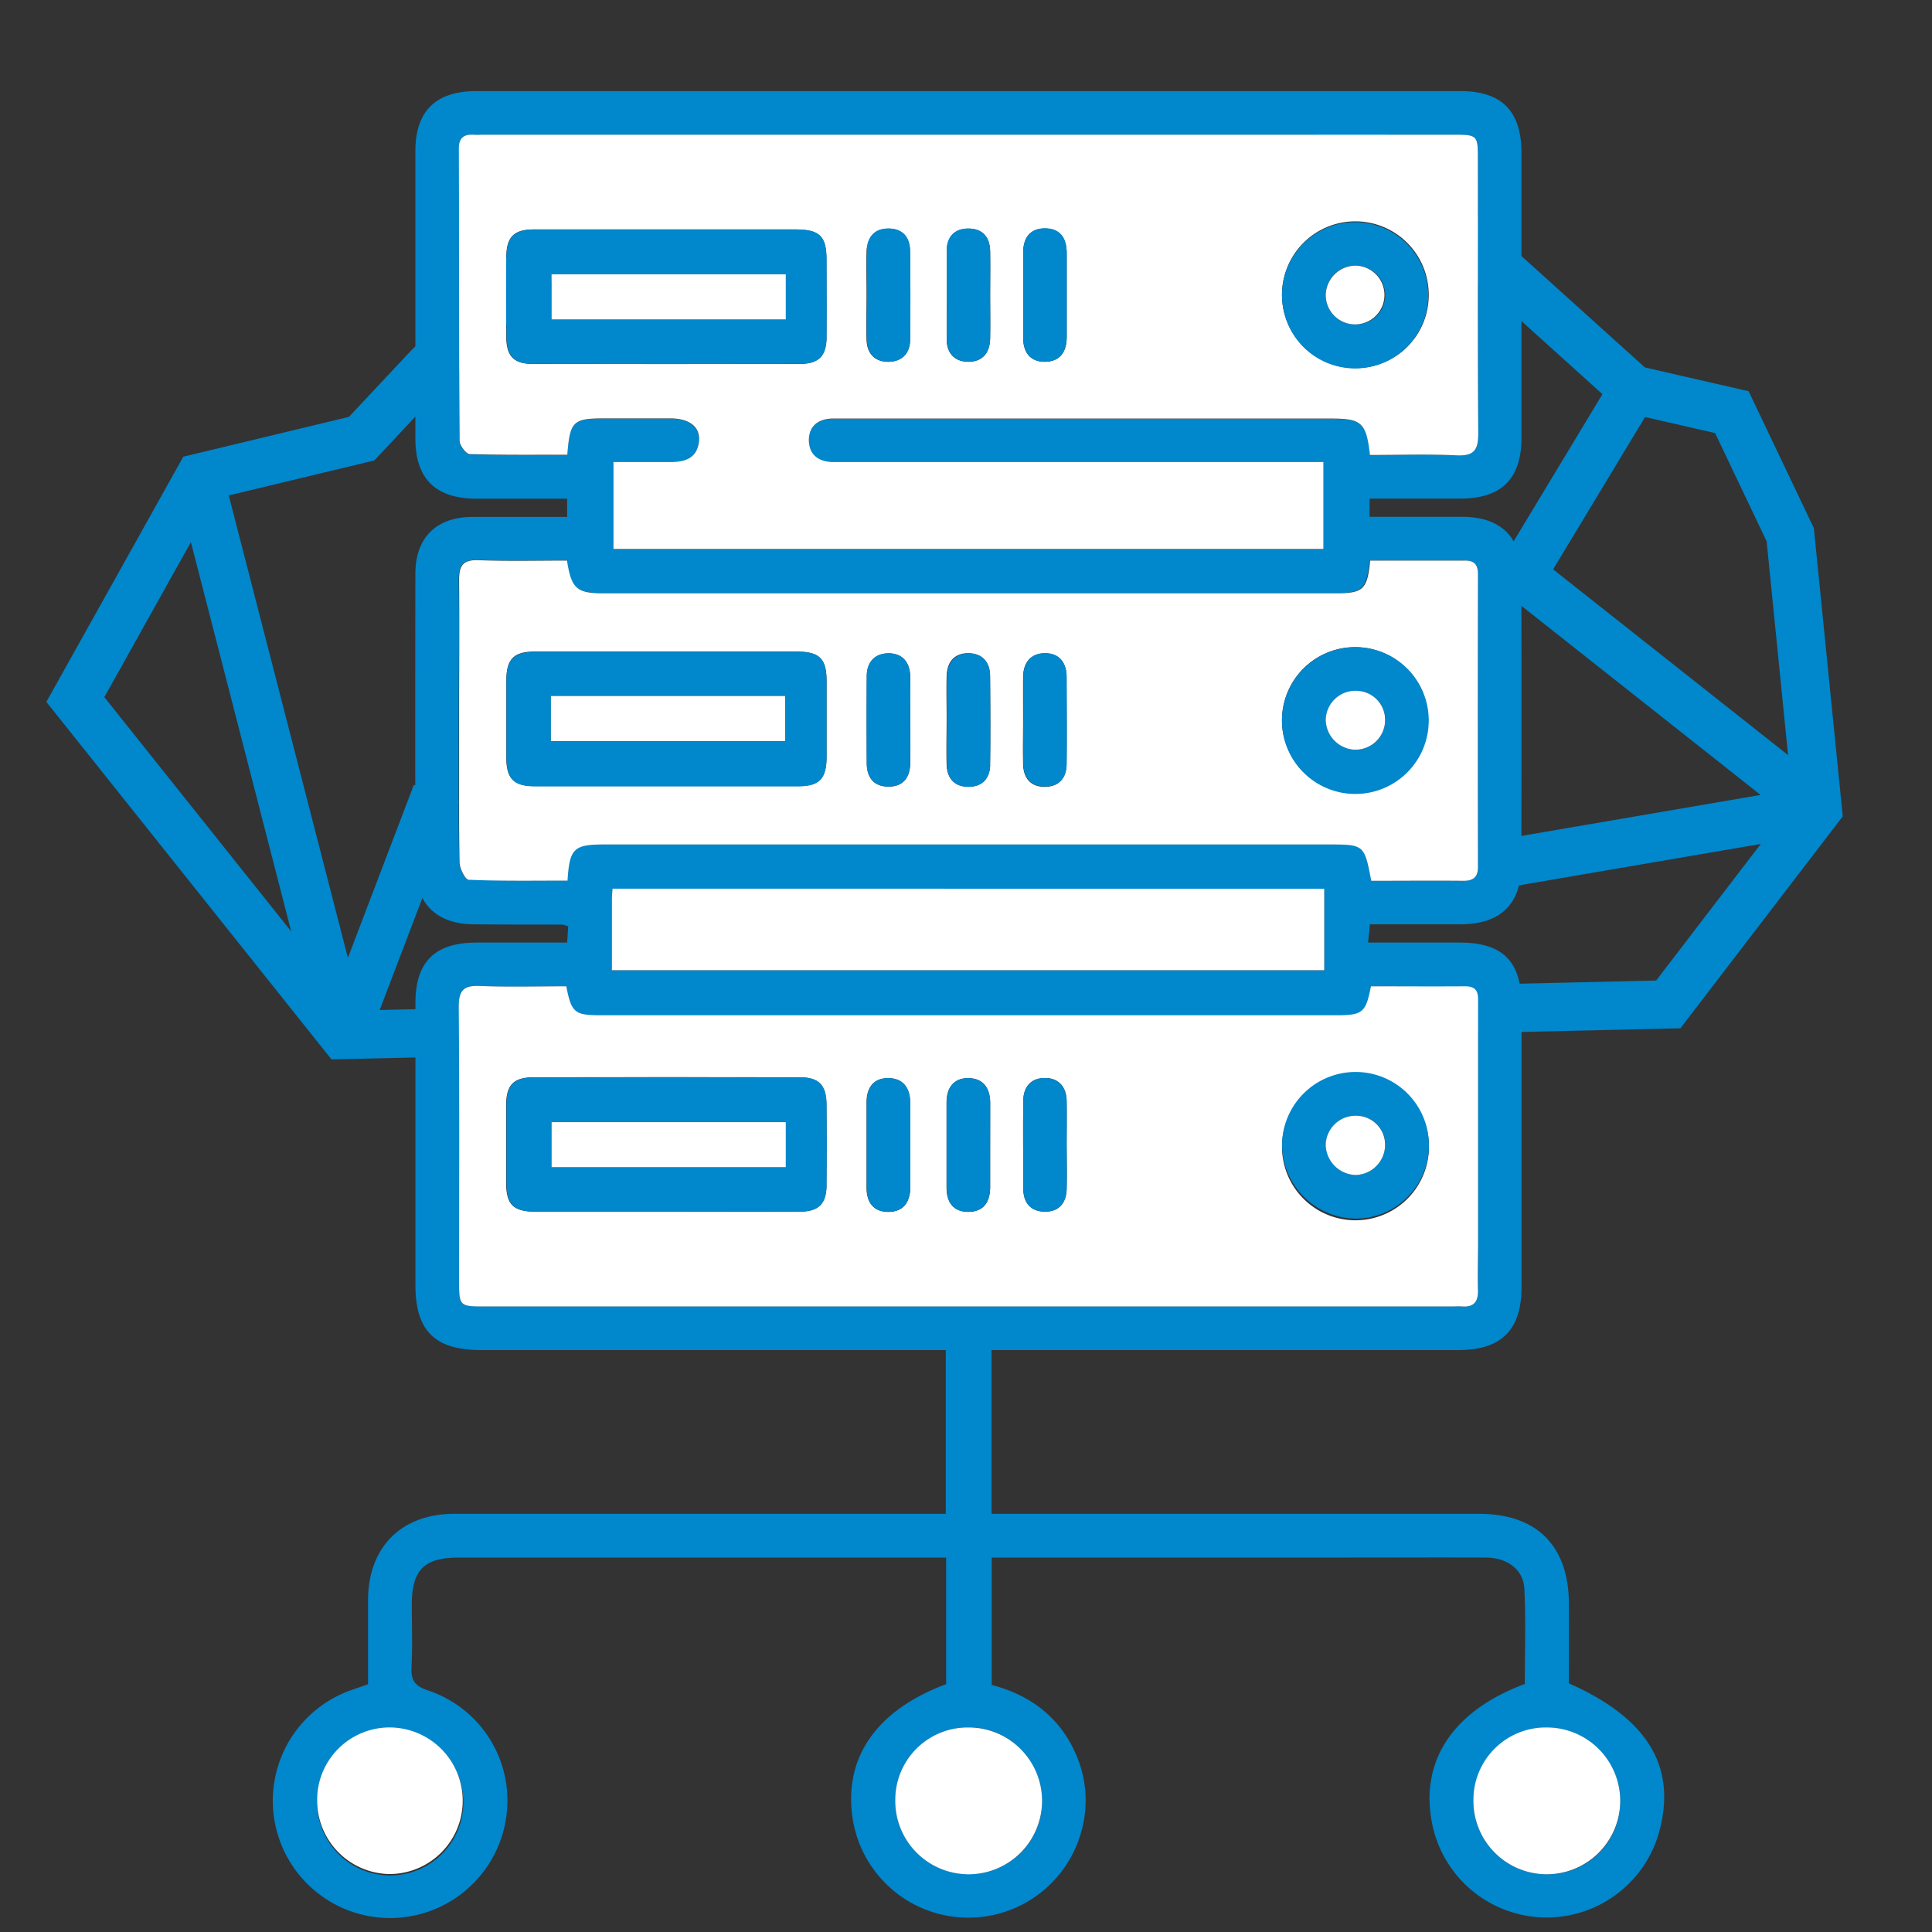 <svg xmlns="http://www.w3.org/2000/svg" viewBox="0 0 400 400"><rect x="0" y="0" width="400" height="400" fill="#333333" stroke="none"/><defs><style>.cls-1{fill:none;stroke:#0087cc;stroke-miterlimit:10;stroke-width:10px;}.cls-2{fill:#0087cc;}.cls-3{fill:#fff;}</style></defs><g id="Layer_22" data-name="Layer 22"><g id="cloud"><polygon class="cls-1" points="70.99 214.28 15.6 144.83 41.25 98.9 74.87 90.82 88.77 75.99 131.4 34.51 184.09 47.31 283.32 31.16 338.18 80.66 358.56 85.33 370.65 110.7 376.35 167.55 345.4 207.95 70.99 214.28"/><path class="cls-2" d="M324.82,348.52c15.83,7,22,16.65,19,29.54a24.18,24.18,0,0,1-47.46-1.29c-2.16-12.56,4.72-22.67,19.33-28.12,0-6.48.25-13.11-.09-19.7-.19-4-3.55-6.44-7.91-6.47-9.67-.05-19.33,0-29,0H205.33v26.37c7.87,2.06,14.17,6.63,17.53,14.58a23.71,23.71,0,0,1,.89,16.22,24.25,24.25,0,0,1-47.23-3.2c-1.88-12.53,4.91-22.37,19.37-27.77v-26.2H95c-7.19,0-9.72,2.54-9.74,9.72,0,4.27.17,8.56-.06,12.81-.16,2.8.59,4.05,3.48,5a24,24,0,0,1,16,27,24.28,24.28,0,1,1-32.89-26.74c1.39-.54,2.82-1,4.41-1.57,0-5.83,0-11.6,0-17.36,0-11,6.87-17.9,17.82-17.92H195.81v-33.9H99.58c-9.55,0-13.56-4-13.57-13.41q0-29.19,0-58.39c0-8.62,4-12.56,12.71-12.57,6.14,0,12.28,0,18.7,0,.08-1.25.15-2.29.22-3.35a5.53,5.53,0,0,0-1.25-.37c-6.15,0-12.31,0-18.45-.06C90.4,191.3,86,187,86,179.39q-.06-30.31,0-60.64c0-7.4,4.32-11.67,11.7-11.73,6.51,0,13,0,19.72,0v-3.77c-6.37,0-12.62,0-18.88,0C90.18,103.2,86,99.11,86,90.8Q86,61,86,31.28q0-12.39,12.59-12.42H302.37C310.9,18.87,315,23,315,31.6q0,29.57,0,59.13c0,8.35-4.15,12.47-12.5,12.5-6.25,0-12.5,0-18.94,0V107c6.53,0,12.91,0,19.29,0,7.91.06,12.12,4.2,12.13,12.08q.06,29.92,0,59.87c0,8.24-4.28,12.4-12.63,12.42-6.13,0-12.28,0-18.72,0-.11,1.19-.23,2.23-.38,3.78,6.49,0,12.72,0,19,0,8.89,0,12.77,3.91,12.77,12.89q0,29.21,0,58.39c0,8.95-4.17,13.09-13.13,13.09H205.29v33.9H306.2c12,0,18.6,6.64,18.62,18.63C324.83,337.57,324.82,343.08,324.82,348.52Zm10.61,24.41A15.19,15.19,0,1,0,320,388.05,15,15,0,0,0,335.43,372.93ZM301.63,94.28c3.57.15,4.45-1.12,4.43-4.54-.14-18.82-.07-37.65-.08-56.48,0-5.35,0-5.35-5.34-5.35H100.31c-.76,0-1.51,0-2.27,0-2-.11-3,.71-3,2.84,0,20.21,0,40.41.1,60.62,0,.94,1.36,2.68,2.12,2.71,6.73.2,13.48.13,20.18.13.54-7,1.16-7.53,7.8-7.53,4.52,0,9,0,13.55,0,3.9,0,6.18,1.76,5.91,4.67-.33,3.49-2.73,4.42-5.87,4.37-4-.06-7.92,0-11.85,0v18H274v-18H175.29c-1,0-2,0-3,0-2.95-.11-4.86-1.58-4.82-4.6,0-2.82,1.87-4.24,4.65-4.4.87,0,1.75,0,2.63,0H275.67c6.3,0,7.25.87,8,7.54C289.63,94.2,295.64,94,301.63,94.28Zm1.11,176.21c2.47.18,3.34-1.05,3.27-3.4-.09-3,0-6,0-9q0-25,0-50.07c0-1.93.25-3.85-2.7-3.81-6.51.07-13,0-19.48,0-1.07,5.5-1.7,6-7.25,6H124.46c-5.52,0-6.17-.52-7.24-6-6,0-12,.18-18-.07C95.93,204,95,205,95,208.37c.15,18.82.07,37.64.07,56.47,0,5.63,0,5.63,5.52,5.63H300.48C301.23,270.47,302,270.43,302.74,270.49Zm3.25-91q0-30.3,0-60.62c0-2.11-.9-2.87-3-2.86-6.37.07-12.76,0-19.45,0-.55,6-1.44,6.77-7,6.77H124.88c-5.58,0-6.65-.94-7.57-6.77-6.08,0-12.21.15-18.34-.08-3.27-.11-4,1.2-4,4.19.14,9.79,0,19.57,0,29.36s-.07,19.32.09,29c0,1.28,1.2,3.6,1.92,3.62,6.83.29,13.66.17,20.44.17.42-6.67,1.3-7.48,7.61-7.48H274.93c7.52,0,7.52,0,9,7.52,6.34,0,12.71,0,19.1,0C305,182.37,306,181.61,306,179.5Zm-31.82,21.41V184H126.84c-.06.79-.13,1.39-.13,2,0,4.88,0,9.75,0,14.88Zm-58.44,172A15.19,15.19,0,1,0,200.4,388,15,15,0,0,0,215.73,372.88Zm-119.8,0a15.14,15.14,0,0,0-30.27-.25,15.14,15.14,0,1,0,30.27.25Z"/><path class="cls-3" d="M320.24,357.65a15.2,15.2,0,1,1-15.19,14.89A15,15,0,0,1,320.24,357.65Z"/><path class="cls-3" d="M306.06,89.74c0,3.42-.86,4.69-4.43,4.54-6-.29-12-.08-18-.08-.75-6.67-1.7-7.54-8-7.54H174.75c-.88,0-1.76,0-2.63,0-2.78.16-4.61,1.58-4.65,4.4,0,3,1.87,4.49,4.82,4.6,1,0,2,0,3,0H274v18H127v-18c3.93,0,7.89,0,11.85,0,3.14,0,5.54-.88,5.87-4.37.27-2.91-2-4.65-5.91-4.67-4.51,0-9,0-13.55,0-6.64,0-7.26.57-7.8,7.53-6.7,0-13.45.07-20.18-.13-.76,0-2.1-1.77-2.12-2.71C95,71.14,95.07,50.94,95,30.73c0-2.13,1-2.95,3-2.84.76.05,1.51,0,2.27,0H300.64c5.34,0,5.34,0,5.34,5.35C306,52.09,305.92,70.92,306.06,89.74ZM295.8,61.21a15.19,15.19,0,1,0-15.08,15A15.1,15.1,0,0,0,295.8,61.21ZM216.24,74.9c3.23,0,4.63-2.06,4.61-5.16V61.09c0-2.87,0-5.76,0-8.63,0-3.09-1.32-5.18-4.61-5.14-3.05,0-4.39,2-4.4,5q0,8.82,0,17.66C211.84,72.87,213.24,74.86,216.24,74.9ZM205,61.13c0-3,.05-6,0-9s-1.49-4.83-4.56-4.81c-2.85,0-4.38,1.77-4.42,4.54C196,58,196,64.13,196,70.26c0,2.79,1.56,4.59,4.35,4.64,3,.07,4.56-1.78,4.64-4.75S205,64.14,205,61.13Zm-16.6,9.22c.09-6.13.07-12.26,0-18.41,0-2.75-1.49-4.57-4.34-4.63-3-.07-4.57,1.76-4.65,4.72s0,6,0,9-.1,6.27,0,9.39c.11,2.8,1.72,4.51,4.51,4.48S188.39,73.14,188.43,70.35Zm-17.3-.49c.06-5.39,0-10.79,0-16.19,0-4.78-1.44-6.16-6.37-6.17-8.9,0-17.81,0-26.71,0-9.16,0-18.32,0-27.48,0-4.15,0-5.68,1.56-5.72,5.67q-.08,8.28,0,16.57c0,4,1.57,5.59,5.39,5.6q27.67.07,55.35,0C169.5,75.34,171.07,73.74,171.13,69.86Z"/><path class="cls-3" d="M306,267.09c.07,2.35-.8,3.58-3.27,3.4-.75-.06-1.51,0-2.26,0H100.57c-5.52,0-5.52,0-5.52-5.63,0-18.83.08-37.65-.07-56.47,0-3.33,1-4.38,4.27-4.26,6,.25,12,.07,18,.07,1.07,5.51,1.72,6,7.24,6h152.1c5.55,0,6.18-.52,7.25-6,6.45,0,13,.05,19.48,0,2.95,0,2.7,1.88,2.7,3.81q0,25.05,0,50.07C306,261.07,305.92,264.08,306,267.09ZM295.84,237a15.21,15.21,0,0,0-30.41.1,15.21,15.21,0,1,0,30.41-.1Zm-75,.27c0-3.13.05-6.26,0-9.4-.07-2.8-1.6-4.63-4.36-4.68-3-.06-4.6,1.8-4.62,4.78-.07,6,0,12,0,18.06,0,2.94,1.47,4.84,4.55,4.83,2.86,0,4.31-1.8,4.43-4.56C220.93,243.33,220.85,240.32,220.85,237.3ZM205,245.73c0-2.89,0-5.78,0-8.66v-8.66c0-3.1-1.43-5.22-4.61-5.18-3,0-4.4,2.05-4.42,5,0,5.89,0,11.79,0,17.68,0,2.92,1.33,4.93,4.41,5C203.73,250.92,205,248.79,205,245.73Zm-16.56,0c0-2.88,0-5.76,0-8.65s0-5.77,0-8.66c0-3.1-1.43-5.23-4.62-5.19-3,0-4.41,2-4.41,5,0,5.9,0,11.79,0,17.69,0,2.91,1.33,4.93,4.4,5C187.14,250.93,188.44,248.8,188.47,245.73Zm-17.34-.31q.09-8.47,0-16.94c-.06-3.86-1.65-5.44-5.57-5.44q-27.48-.06-55,0c-4.16,0-5.69,1.53-5.74,5.64,0,5.4,0,10.78,0,16.18,0,4.56,1.49,6,6.13,6,9,0,18.06,0,27.1,0s18.32,0,27.48,0C169.49,250.85,171.07,249.28,171.13,245.42Z"/><path class="cls-3" d="M306,118.88q-.06,30.3,0,60.62c0,2.11-1,2.87-3,2.86-6.39-.06-12.76,0-19.1,0-1.44-7.52-1.44-7.52-9-7.52H125.11c-6.31,0-7.19.81-7.61,7.48-6.78,0-13.61.12-20.44-.17-.72,0-1.9-2.34-1.92-3.62-.16-9.66-.09-19.32-.09-29s.09-19.57,0-29.36c0-3,.7-4.3,4-4.19,6.13.23,12.26.08,18.34.08.92,5.83,2,6.77,7.57,6.77h151.7c5.57,0,6.46-.82,7-6.77,6.69,0,13.08,0,19.45,0C305.11,116,306,116.77,306,118.88Zm-25.45,45.38a15.14,15.14,0,1,0-15.13-15A15.15,15.15,0,0,0,280.56,164.26Zm-59.73-6.1c.09-6,0-12,0-18,0-3-1.57-4.9-4.53-4.89s-4.45,2-4.47,4.94,0,5.77,0,8.64c0,3.13-.06,6.28,0,9.41.08,2.75,1.45,4.57,4.33,4.65C219.26,162.94,220.79,161.1,220.83,158.16Zm-15.84.22c.11-6.14.07-12.28,0-18.42,0-2.81-1.57-4.63-4.32-4.72-3-.09-4.59,1.74-4.67,4.73s0,5.76,0,8.65c0,3.26-.1,6.51,0,9.76.1,2.77,1.61,4.5,4.48,4.5S204.94,161.14,205,158.38ZM188.45,149c0-3,.07-6,0-9s-1.73-4.82-4.68-4.73c-2.75.09-4.29,1.91-4.31,4.72q-.06,9,0,18c0,2.94,1.4,4.87,4.49,4.87s4.46-1.93,4.51-4.85S188.47,152,188.45,149Zm-17.32,7.77q0-7.9,0-15.81c0-4.6-1.47-6-6.1-6.07-9,0-18.06,0-27.09,0s-18.07,0-27.11,0c-4.43,0-5.93,1.5-6,5.8,0,5.4,0,10.8,0,16.19,0,4.35,1.53,5.87,5.9,5.87q27.28,0,54.58,0C169.63,162.72,171.1,161.18,171.13,156.76Z"/><path class="cls-2" d="M280.8,221.94a15.18,15.18,0,0,1-.27,30.36,15.42,15.42,0,0,1-15.1-15.17A15.23,15.23,0,0,1,280.8,221.94Zm6,15.4a6,6,0,0,0-5.95-6.34,6.19,6.19,0,0,0-6.34,6,6.4,6.4,0,0,0,6.2,6.25A6.27,6.27,0,0,0,286.76,237.34Z"/><path class="cls-2" d="M295.8,149a15.19,15.19,0,1,1-15.08-15A15.15,15.15,0,0,1,295.8,149Zm-9,.47a6,6,0,0,0-5.47-6.4,6.16,6.16,0,0,0-6.81,5.88,6.3,6.3,0,0,0,5.71,6.27A6.14,6.14,0,0,0,286.76,149.45Z"/><path class="cls-2" d="M280.58,46a15.14,15.14,0,1,1-15.15,15.41A15.1,15.1,0,0,1,280.58,46Zm6.19,15.19A6.09,6.09,0,0,0,280.62,55a6.08,6.08,0,1,0-.12,12.16A6,6,0,0,0,286.77,61.14Z"/><path class="cls-3" d="M280.62,55a6.08,6.08,0,1,1-6.14,6.22A6.2,6.2,0,0,1,280.62,55Z"/><path class="cls-3" d="M281.29,143.05a6,6,0,0,1,5.47,6.4,6.14,6.14,0,0,1-6.57,5.75,6.3,6.3,0,0,1-5.71-6.27A6.16,6.16,0,0,1,281.29,143.05Z"/><path class="cls-3" d="M280.81,231a6,6,0,0,1,5.95,6.34,6.27,6.27,0,0,1-6.09,5.93,6.4,6.4,0,0,1-6.2-6.25A6.19,6.19,0,0,1,280.81,231Z"/><path class="cls-3" d="M274.17,184v16.87H126.69c0-5.13,0-10,0-14.88,0-.6.07-1.2.13-2Z"/><path class="cls-2" d="M220.84,140.13c0,6,.08,12,0,18,0,2.94-1.57,4.78-4.65,4.72-2.88-.08-4.25-1.9-4.33-4.65-.09-3.13,0-6.28,0-9.41,0-2.87,0-5.76,0-8.64s1.5-4.91,4.47-4.94S220.83,137.15,220.84,140.13Z"/><path class="cls-2" d="M220.83,227.9c.07,3.14,0,6.27,0,9.4s.08,6,0,9c-.12,2.76-1.57,4.56-4.43,4.56-3.08,0-4.53-1.89-4.55-4.83,0-6-.07-12,0-18.06,0-3,1.66-4.84,4.62-4.78C219.23,223.27,220.76,225.1,220.83,227.9Z"/><path class="cls-2" d="M220.85,69.74c0,3.1-1.38,5.2-4.61,5.16-3,0-4.4-2-4.4-5q0-8.84,0-17.66c0-2.93,1.35-4.91,4.4-5,3.29,0,4.61,2,4.61,5.14,0,2.87,0,5.76,0,8.63Z"/><path class="cls-3" d="M200.49,357.65a15.2,15.2,0,1,1-15.14,14.94A15,15,0,0,1,200.49,357.65Z"/><path class="cls-2" d="M205,52.12c.06,3,0,6,0,9s.05,6,0,9-1.64,4.82-4.64,4.75c-2.79-.05-4.33-1.85-4.35-4.64C196,64.13,196,58,196,51.85c0-2.77,1.57-4.53,4.42-4.54C203.53,47.29,205,49.17,205,52.12Z"/><path class="cls-2" d="M205,140c0,6.14.08,12.28,0,18.42-.05,2.76-1.59,4.5-4.47,4.5s-4.38-1.73-4.48-4.5c-.12-3.25,0-6.5,0-9.76,0-2.89-.07-5.78,0-8.65s1.71-4.82,4.67-4.73C203.45,135.33,205,137.15,205,140Z"/><path class="cls-2" d="M205,237.07c0,2.88,0,5.77,0,8.66,0,3.06-1.3,5.19-4.6,5.16-3.08,0-4.4-2-4.41-5,0-5.89,0-11.79,0-17.68,0-3,1.46-5,4.42-5,3.18,0,4.63,2.08,4.61,5.18Z"/><path class="cls-2" d="M188.44,51.94c.06,6.15.08,12.28,0,18.41,0,2.79-1.64,4.54-4.45,4.56s-4.4-1.68-4.51-4.48c-.13-3.12,0-6.26,0-9.39s-.07-6,0-9,1.6-4.79,4.65-4.72C187,47.37,188.4,49.19,188.44,51.94Z"/><path class="cls-2" d="M188.44,140c.08,3,0,6,0,9s.05,6,0,9-1.43,4.87-4.51,4.85-4.48-1.93-4.49-4.87q-.07-9,0-18c0-2.81,1.56-4.63,4.31-4.72C186.71,135.15,188.36,137,188.44,140Z"/><path class="cls-2" d="M188.47,237.08c0,2.89,0,5.77,0,8.65,0,3.07-1.33,5.2-4.63,5.16-3.07,0-4.39-2.06-4.4-5,0-5.9,0-11.79,0-17.69,0-3,1.45-5,4.41-5,3.19,0,4.63,2.09,4.62,5.19C188.45,231.31,188.47,234.2,188.47,237.08Z"/><path class="cls-2" d="M171.14,53.67c0,5.4.05,10.8,0,16.19-.06,3.88-1.63,5.48-5.53,5.48q-27.67.06-55.35,0c-3.82,0-5.35-1.65-5.39-5.6q-.08-8.28,0-16.57c0-4.11,1.57-5.64,5.72-5.67,9.16,0,18.32,0,27.48,0,8.9,0,17.81,0,26.71,0C169.7,47.51,171.1,48.89,171.14,53.67Zm-8.45,12.46V56.8H114.2v9.33Z"/><path class="cls-2" d="M171.13,228.48q.09,8.46,0,16.94c-.06,3.86-1.64,5.43-5.56,5.46-9.16.05-18.32,0-27.48,0s-18.07,0-27.1,0c-4.64,0-6.11-1.46-6.13-6,0-5.4,0-10.78,0-16.18,0-4.11,1.58-5.64,5.74-5.64q27.48-.06,55,0C169.48,223,171.07,224.62,171.13,228.48Zm-8.44,13.17v-9.32H114.2v9.32Z"/><path class="cls-2" d="M171.13,141q0,7.91,0,15.81c0,4.42-1.5,6-5.79,6q-27.3,0-54.58,0c-4.37,0-5.86-1.52-5.9-5.87,0-5.39,0-10.79,0-16.19,0-4.3,1.54-5.77,6-5.8,9,0,18.07,0,27.11,0s18.06,0,27.09,0C169.66,134.9,171.1,136.35,171.13,141Zm-8.58,12.51v-9.35H114.06v9.35Z"/><path class="cls-3" d="M162.69,232.33v9.32H114.2v-9.32Z"/><path class="cls-3" d="M162.69,56.8v9.33H114.2V56.8Z"/><path class="cls-3" d="M162.55,144.11v9.35H114.06v-9.35Z"/><path class="cls-3" d="M80.74,357.65A15.17,15.17,0,1,1,80.51,388a15.22,15.22,0,0,1-14.85-15.33A15,15,0,0,1,80.74,357.65Z"/><path class="cls-1" d="M41.25,98.9,69.32,207.83a2.28,2.28,0,0,0,4.3.34l16.74-43.91"/><path class="cls-1" d="M338.18,80.66,315,119.07l57.23,45.24a2.38,2.38,0,0,1-1,4.2L310,179"/></g></g></svg>